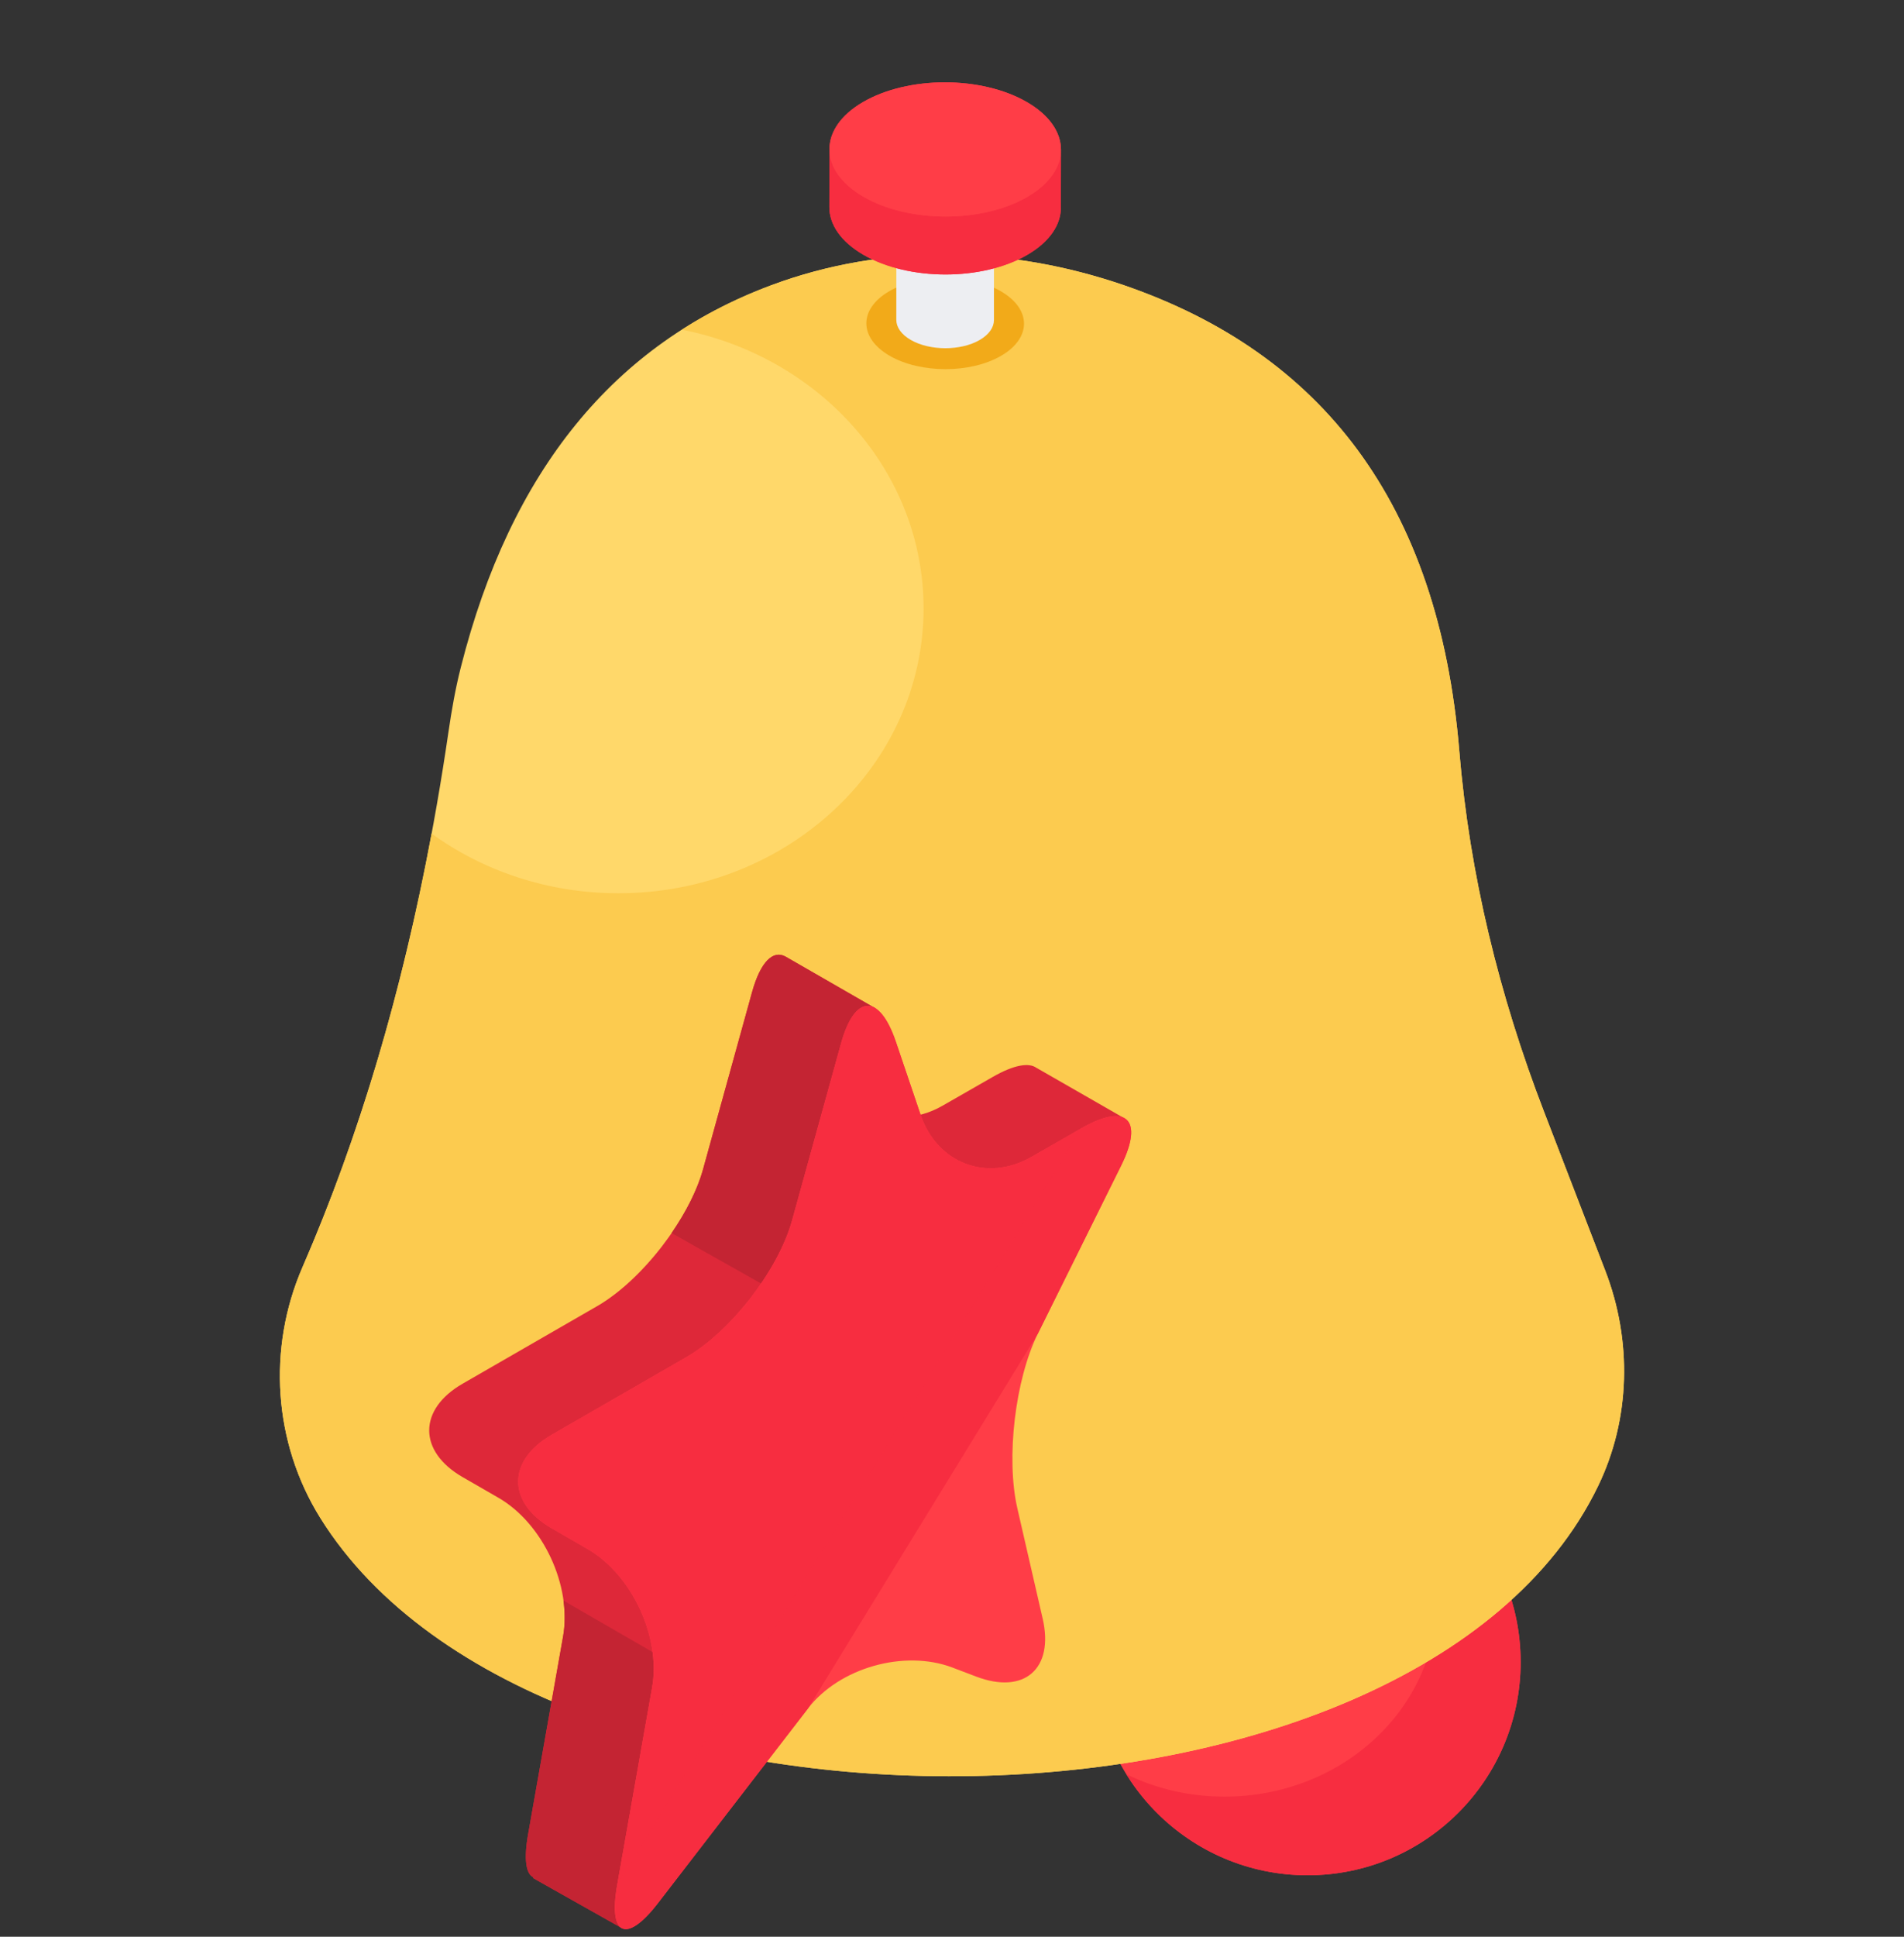 <svg width="60" height="61" viewBox="0 0 60 61" fill="none" xmlns="http://www.w3.org/2000/svg">
<rect x="0" y="0" width="60" height="61" fill="#333333" stroke="none"/>
<g clip-path="url(#clip0_692_634)">
<path d="M41.204 59.064C44.913 59.064 47.92 56.057 47.92 52.348C47.92 48.639 44.913 45.633 41.204 45.633C37.495 45.633 34.489 48.639 34.489 52.348C34.489 56.057 37.495 59.064 41.204 59.064Z" fill="#FF3D47"/>
<path d="M47.919 52.349C47.919 56.059 44.914 59.064 41.204 59.064C38.791 59.064 36.675 57.791 35.493 55.88C36.417 56.334 37.472 56.587 38.588 56.587C42.283 56.587 45.277 53.815 45.277 50.394C45.277 48.648 44.498 47.071 43.24 45.948C45.955 46.809 47.919 49.35 47.919 52.349Z" fill="#F72D40"/>
<path d="M50.588 40.027L48.653 35.007C47.25 31.366 46.311 27.552 45.988 23.663C45.335 15.791 41.608 11.117 35.432 8.988C31.822 7.744 27.887 7.65 24.309 8.982C19.363 10.824 16.088 14.822 14.52 21.024C14.351 21.691 14.232 22.369 14.133 23.049C13.223 29.29 11.703 34.922 9.534 39.907C8.419 42.469 8.614 45.436 10.092 47.808C17.054 58.982 44.632 58.648 50.36 46.805C51.385 44.686 51.435 42.224 50.588 40.027Z" fill="#FFD86A"/>
<path d="M50.36 46.805C44.631 58.648 17.054 58.983 10.092 47.807C8.615 45.435 8.419 42.468 9.533 39.907C11.323 35.79 12.673 31.232 13.6 26.254C15.227 27.432 17.27 28.134 19.489 28.134C24.8 28.134 29.104 24.116 29.104 19.162C29.104 14.847 25.839 11.241 21.489 10.384C22.358 9.823 23.298 9.358 24.309 8.982C27.887 7.65 31.821 7.744 35.432 8.988C41.608 11.117 45.335 15.792 45.987 23.663C46.311 27.553 47.249 31.364 48.653 35.006L50.589 40.026C51.434 42.223 51.386 44.685 50.36 46.805Z" fill="#FCCB4F"/>
<path d="M31.536 9.172C32.509 9.733 32.514 10.645 31.548 11.206C30.581 11.768 29.008 11.767 28.035 11.206C27.062 10.644 27.056 9.733 28.023 9.172C28.99 8.61 30.562 8.609 31.536 9.172Z" fill="#F2AA19"/>
<path d="M31.323 5.737L31.322 10.081C31.321 10.308 31.172 10.534 30.875 10.707C30.276 11.055 29.302 11.054 28.7 10.706C28.396 10.531 28.245 10.301 28.245 10.072L28.247 5.728C28.246 5.957 28.397 6.187 28.701 6.362C29.303 6.71 30.277 6.71 30.876 6.362C31.174 6.19 31.322 5.963 31.323 5.737Z" fill="#EDEEF2"/>
<path d="M33.434 4.718L33.431 6.543C33.429 7.081 33.076 7.617 32.371 8.027C30.952 8.852 28.641 8.851 27.212 8.027C26.492 7.611 26.133 7.066 26.135 6.522L26.138 4.699C26.138 4.161 26.491 3.623 27.198 3.213C28.617 2.388 30.926 2.386 32.356 3.213C33.076 3.628 33.435 4.174 33.434 4.718Z" fill="#FF3D47"/>
<path d="M33.434 4.718L33.431 6.543C33.43 7.081 33.077 7.618 32.372 8.027C30.952 8.852 28.641 8.851 27.213 8.027C26.493 7.611 26.134 7.066 26.135 6.522L26.138 4.696C26.136 5.241 26.496 5.786 27.216 6.201C28.644 7.026 30.954 7.027 32.374 6.202C33.08 5.792 33.432 5.255 33.434 4.718Z" fill="#F72D40"/>
<path d="M32.358 3.213C33.786 4.037 33.794 5.376 32.374 6.202C30.954 7.027 28.644 7.025 27.216 6.201C25.785 5.375 25.778 4.038 27.198 3.213C28.618 2.388 30.927 2.387 32.358 3.213Z" fill="#FF3D47"/>
<path d="M29.667 47.694L35.432 35.221L32.664 33.634L32.663 33.635C32.424 33.459 31.95 33.537 31.283 33.92L29.703 34.825C28.88 35.298 27.999 35.285 27.306 34.887L27.602 31.767L24.767 30.136L24.764 30.135L24.763 30.134C24.371 29.906 23.967 30.28 23.698 31.253L22.154 36.832C21.723 38.392 20.222 40.329 18.82 41.137L14.577 43.582C13.175 44.39 13.174 45.713 14.576 46.522L15.709 47.175C17.11 47.984 18.026 49.949 17.744 51.543L16.643 57.767C16.503 58.558 16.575 59.018 16.803 59.125L16.797 59.151L19.621 60.742L22.112 54.142L27.677 51.089L27.961 51.196C29.474 51.77 30.415 50.949 30.053 49.372L29.667 47.694Z" fill="#DE2839"/>
<path d="M24.947 40.968L27.328 34.659L27.602 31.767L24.767 30.136L24.764 30.135L24.763 30.134C24.371 29.906 23.967 30.28 23.698 31.253L22.154 36.832C21.977 37.471 21.619 38.173 21.163 38.836L24.947 40.968ZM16.803 59.125L16.797 59.151L19.621 60.742L22.112 54.142L23.19 53.55L17.756 50.413C17.808 50.797 17.809 51.179 17.744 51.543L16.643 57.767C16.503 58.558 16.575 59.018 16.803 59.125Z" fill="#C42433"/>
<path d="M35.334 36.703C36.052 35.253 35.492 34.725 34.088 35.531L32.508 36.436C31.105 37.242 29.531 36.646 29.011 35.114L28.232 32.815C27.712 31.282 26.934 31.305 26.503 32.864L24.959 38.443C24.527 40.002 23.027 41.939 21.625 42.747L17.381 45.193C15.98 46.001 15.979 47.324 17.381 48.133L18.513 48.786C19.915 49.595 20.831 51.56 20.549 53.154L19.447 59.378C19.165 60.971 19.743 61.226 20.731 59.945L25.464 53.807C26.452 52.526 28.498 51.947 30.012 52.521L30.765 52.807C32.278 53.381 33.22 52.56 32.858 50.983L32.059 47.505C31.697 45.928 31.989 43.451 32.707 42.001L35.334 36.703Z" fill="#FF3D47"/>
<path d="M34.088 35.531L32.508 36.436C31.105 37.242 29.531 36.646 29.011 35.114L28.232 32.815C27.712 31.282 26.934 31.305 26.503 32.864L24.959 38.443C24.527 40.002 23.027 41.939 21.625 42.747L17.381 45.193C15.98 46.001 15.979 47.324 17.381 48.133L18.513 48.786C19.915 49.595 20.831 51.56 20.549 53.154L19.447 59.378C19.165 60.971 19.743 61.226 20.731 59.945L25.464 53.807L32.707 42.001L35.334 36.703C36.052 35.253 35.492 34.725 34.088 35.531Z" fill="#F72D40"/>
<path opacity="0.3" d="M34.088 35.531L32.508 36.436C31.105 37.242 29.531 36.646 29.011 35.114L28.232 32.815C27.712 31.282 26.934 31.305 26.503 32.864L24.959 38.443C24.527 40.002 23.027 41.939 21.625 42.747L17.381 45.193C15.98 46.001 15.979 47.324 17.381 48.133L18.513 48.786C19.915 49.595 20.831 51.56 20.549 53.154L19.447 59.378" fill="#F72D40"/>
</g>
<defs>
<clipPath id="clip0_692_634">
<rect width="60" height="60" fill="white" transform="translate(0 0.829)"/>
</clipPath>
</defs>
</svg>
